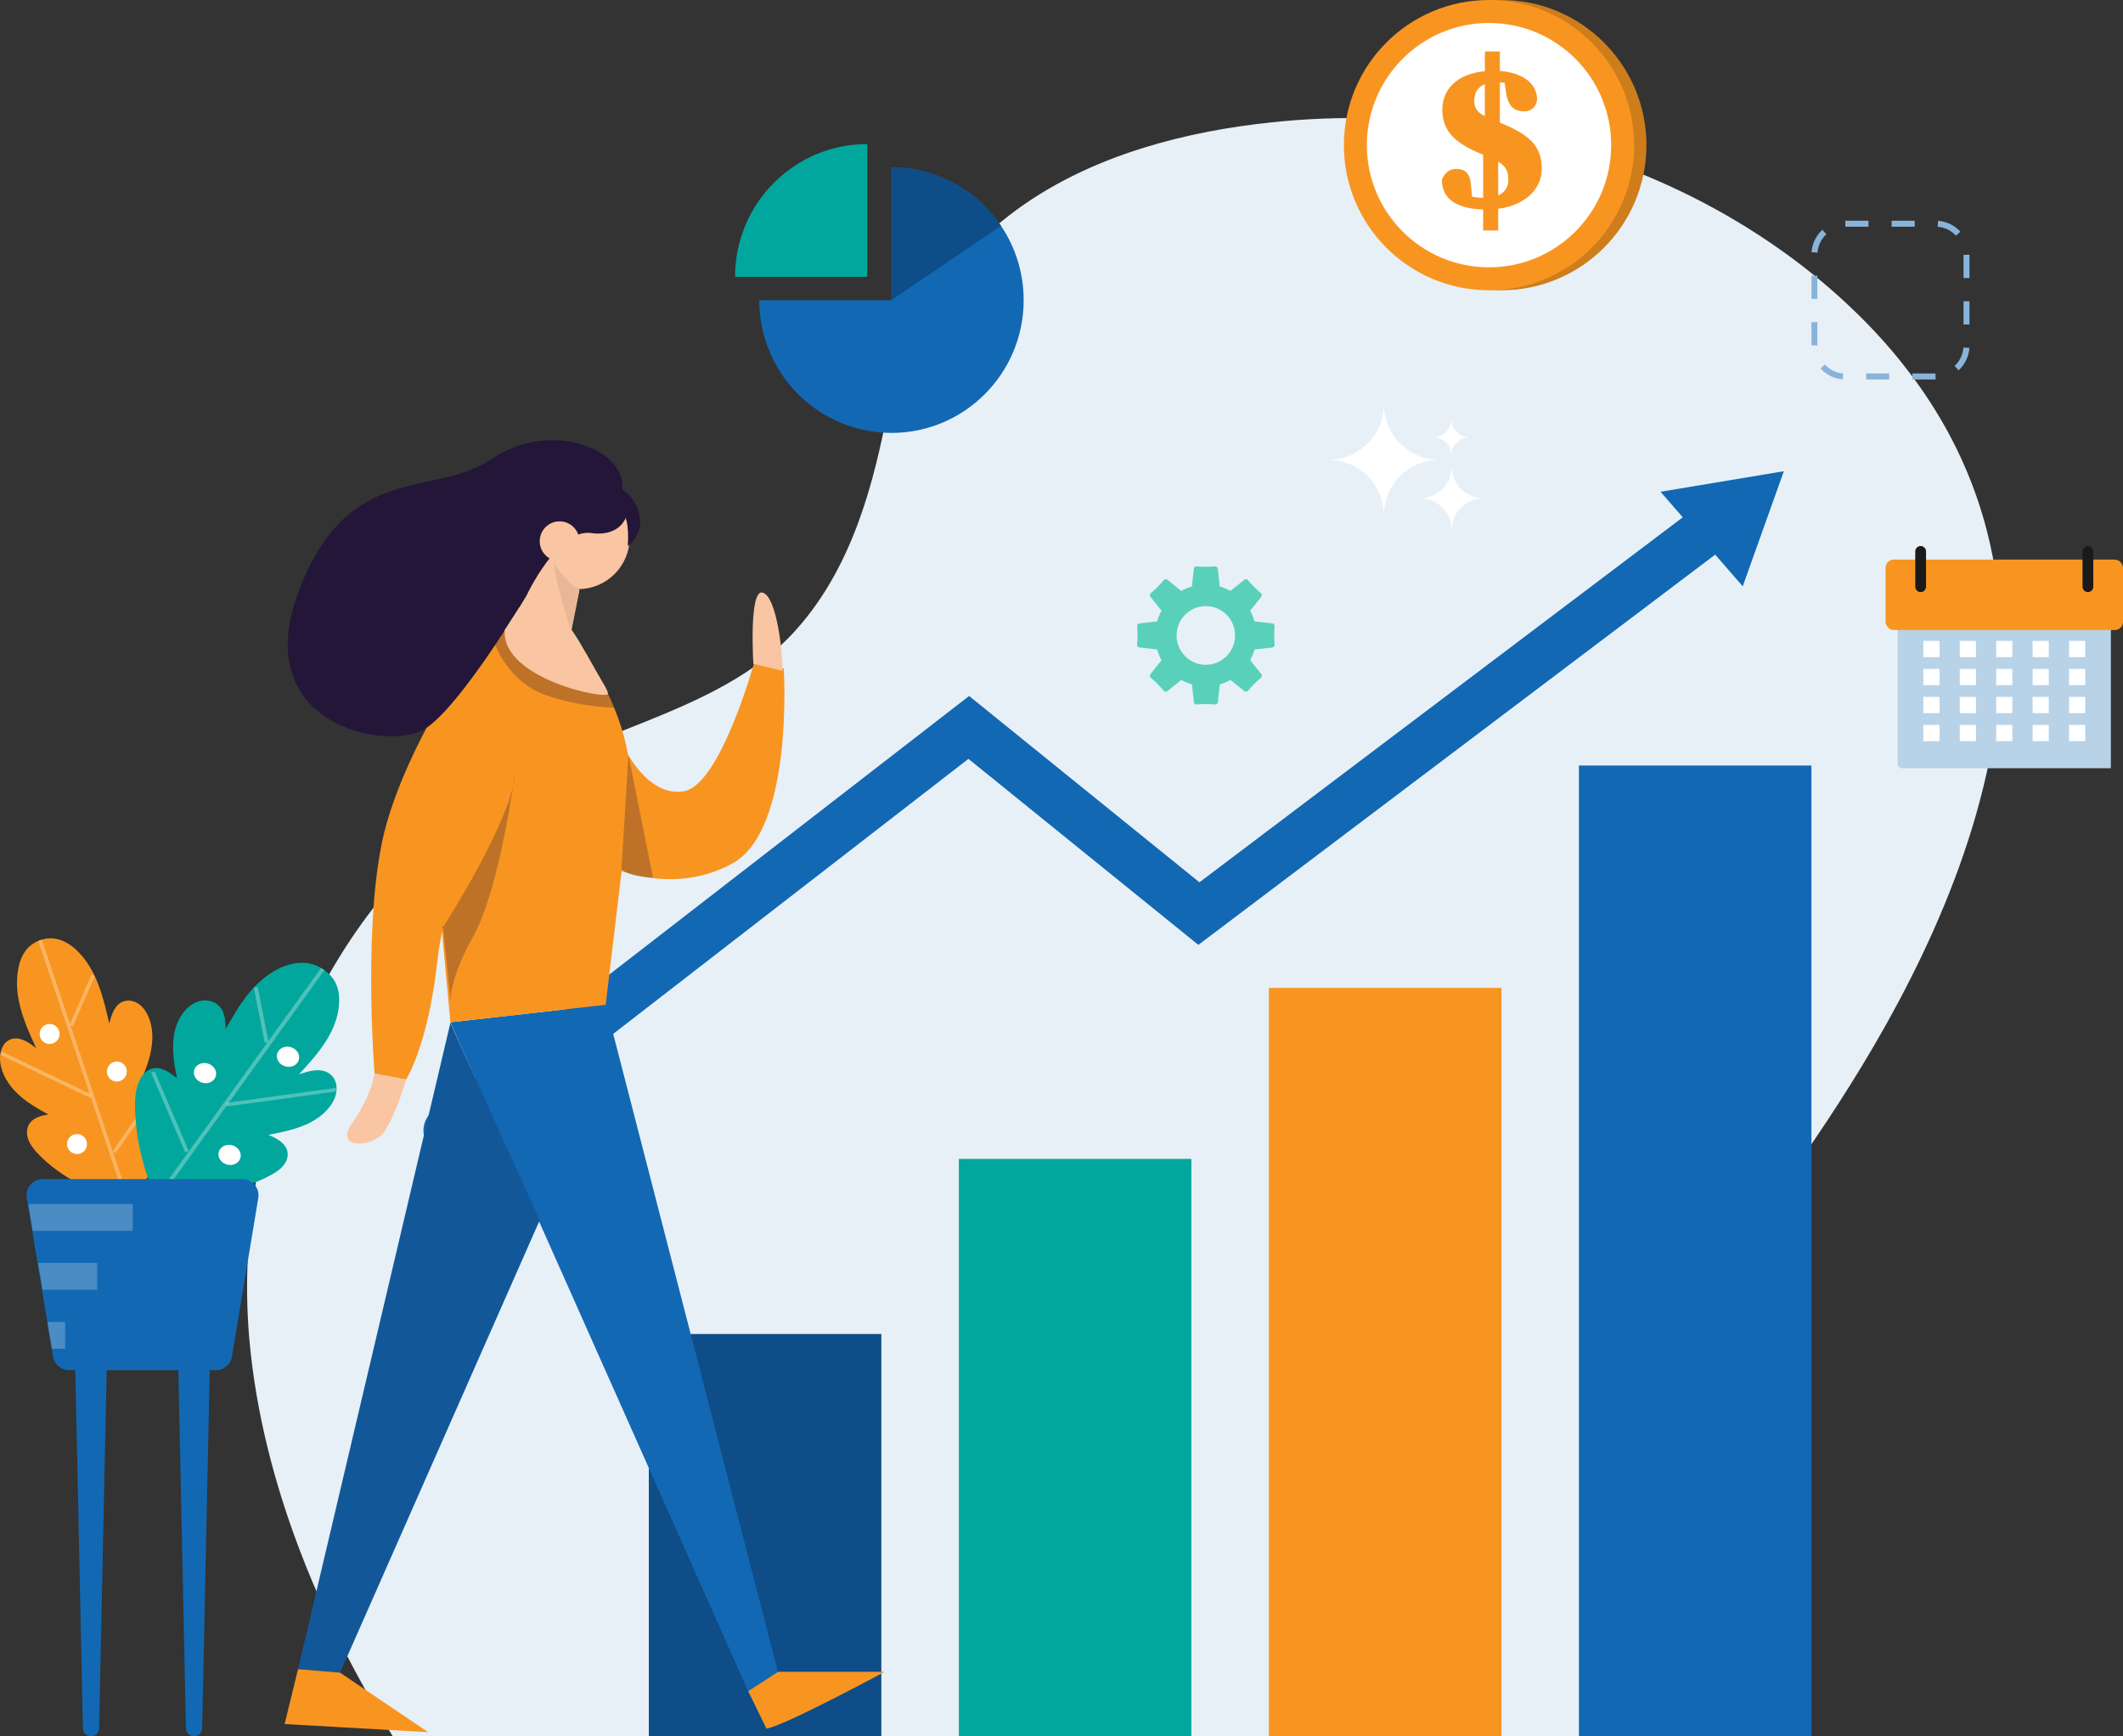 <?xml version="1.0" encoding="UTF-8"?>
<svg id="Layer_2" data-name="Layer 2" xmlns="http://www.w3.org/2000/svg" viewBox="0 0 1408.31 1151.68">
  <rect x="0" y="0" width="1408.31" height="1151.68" fill="#333333" stroke="none"/>
  <defs>
    <style>
      .cls-1 {
        fill: #f9c5a2;
      }

      .cls-2 {
        opacity: .24;
      }

      .cls-2, .cls-3, .cls-4 {
        fill: #fff;
      }

      .cls-3 {
        opacity: .3;
      }

      .cls-5 {
        fill: #e7f0f7;
      }

      .cls-6 {
        fill: #01a79d;
      }

      .cls-7 {
        fill: #1368b3;
      }

      .cls-8 {
        fill: #89b4d9;
      }

      .cls-9 {
        fill: #e8b795;
      }

      .cls-10, .cls-11 {
        fill: #231638;
      }

      .cls-11 {
        opacity: .27;
      }

      .cls-12 {
        fill: #59d1ba;
      }

      .cls-13 {
        fill: #ce7d1b;
      }

      .cls-14 {
        fill: #125899;
      }

      .cls-15 {
        fill: #0e4d87;
      }

      .cls-16 {
        fill: #f89521;
      }

      .cls-17 {
        fill: #1a1a1a;
      }

      .cls-18 {
        fill: #b8d2e8;
      }
    </style>
  </defs>
  <g id="Layer_1-2" data-name="Layer 1">
    <path class="cls-5" d="M1191.44,773.67v.06c-2.57,3.7-4.99,7.15-7.26,10.38-20.88,29.68-41.58,67.81-58.84,110.07-16.3,39.98-29.49,83.68-36.8,127.45-5.24,31.35-7.45,62.74-5.6,92.86.18,3.09.43,6.17.68,9.24.5,5.44,1.14,10.83,1.89,16.16.3,1.99.59,3.95.93,5.9.23,1.47.5,2.95.77,4.4.07.51.16,1,.27,1.49H260.59c-13.16-21.23-26.87-45.5-39.69-72.2-12.59-26.26-24.34-54.86-33.86-85.19-7.06-22.49-12.91-45.9-16.99-70.01-1.91-11.36-3.44-22.86-4.51-34.5-7.15-77.82,9.13-164.44,50.19-238.84,8.29-15.04,17.58-29.56,27.89-43.42,34.66-46.55,80.84-85.52,138.9-110.39,1.02-.43,2.03-.86,3.05-1.3,37.12-15.67,77.08-28.66,109.85-50.28,5.92-3.91,11.61-8.1,16.99-12.64,4.69-3.91,9.13-8.12,13.32-12.6,18.17-19.48,31.04-42.1,40.6-65.91,9.91-24.63,16.26-50.52,21.25-75.46,16.6-82.97,64.9-132.95,124.1-162.32,15.05-7.47,30.81-13.6,46.91-18.59,27.78-8.63,56.65-13.92,84.84-16.88,2.6-.28,5.19-.53,7.81-.77,45.75-4.13,91.52-2.08,135.71,5.7,19.56,3.42,38.8,7.98,57.61,13.62,43.42,13.01,84.53,31.8,121.66,55.9,16.44,10.65,32.08,22.33,46.82,35.03,9.27,7.98,17.85,16.08,25.84,24.28,10.59,10.91,20.06,22,28.53,33.24,145.46,193.06-10.52,431.78-75.99,525.52Z"/>
    <path class="cls-8" d="M1284.01,251.7h-15.43v-3.97h15.34l.09,3.97ZM1253.24,251.7h-15.34v-3.97h15.34v3.97ZM1222.4,251.63c-5.66-.44-10.91-3-14.78-7.2l2.9-2.69c3.19,3.47,7.52,5.57,12.19,5.94l-.31,3.95ZM1299.29,245.62l-2.69-2.9c3.44-3.22,5.53-7.57,5.88-12.26l3.94.3c-.42,5.69-2.95,10.97-7.12,14.86ZM1205.57,229.25l-1.75-.18h-2.19v-.02s0,0,0,0v-15.39h3.95v15.59ZM1306.47,215.21h-3.95v-15.41h3.95v15.41ZM1205.58,198.25h-3.95v-15.41h3.95v15.41ZM1306.47,184.39h-3.95v-15.35l3.95-.06v15.41ZM1205.63,167.59l-3.94-.3c.44-5.69,2.98-10.96,7.15-14.85l2.69,2.91c-3.45,3.21-5.54,7.56-5.9,12.25ZM1297.55,156.33c-3.2-3.46-7.53-5.56-12.2-5.91l.3-3.96c5.66.43,10.92,2.98,14.79,7.17l-2.89,2.7ZM1224.13,150.36v-2.05l-.15-1.91h.19s15.3,0,15.3,0v3.97h-15.34ZM1224.13,148.31v.07-.07ZM1270.16,150.36h-15.34v-3.97h15.34v3.97Z"/>
    <g>
      <path class="cls-18" d="M1258.87,399.91h138.55c1.57,0,2.84,1.27,2.84,2.84v106.81h-138.55c-1.57,0-2.84-1.27-2.84-2.84v-106.81h0Z"/>
      <rect class="cls-16" x="1250.81" y="371.15" width="157.5" height="46.73" rx="5.43" ry="5.43"/>
      <g>
        <path class="cls-17" d="M1274.08,392.72h0c1.98,0,3.58-1.61,3.58-3.59v-23.37c0-1.99-1.6-3.59-3.58-3.59h0c-1.98,0-3.58,1.61-3.58,3.59v23.37c0,1.99,1.6,3.59,3.58,3.59Z"/>
        <path class="cls-17" d="M1381.46,365.76v23.37c0,1.99,1.6,3.59,3.58,3.59h0c1.98,0,3.58-1.61,3.58-3.59v-23.37c0-1.99-1.6-3.59-3.58-3.59h0c-1.98,0-3.58,1.61-3.58,3.59Z"/>
      </g>
      <g>
        <rect class="cls-4" x="1275.87" y="425.08" width="10.74" height="10.78"/>
        <rect class="cls-4" x="1300.03" y="425.08" width="10.74" height="10.78"/>
        <rect class="cls-4" x="1324.19" y="425.08" width="10.74" height="10.78"/>
        <rect class="cls-4" x="1348.35" y="425.08" width="10.74" height="10.78"/>
        <rect class="cls-4" x="1372.52" y="425.08" width="10.74" height="10.78"/>
        <rect class="cls-4" x="1275.87" y="443.65" width="10.74" height="10.78"/>
        <rect class="cls-4" x="1300.03" y="443.65" width="10.74" height="10.78"/>
        <rect class="cls-4" x="1324.19" y="443.65" width="10.74" height="10.78"/>
        <rect class="cls-4" x="1348.35" y="443.65" width="10.74" height="10.78"/>
        <rect class="cls-4" x="1372.52" y="443.65" width="10.74" height="10.78"/>
        <rect class="cls-4" x="1275.87" y="462.23" width="10.74" height="10.79"/>
        <rect class="cls-4" x="1300.03" y="462.23" width="10.74" height="10.79"/>
        <rect class="cls-4" x="1324.19" y="462.23" width="10.74" height="10.79"/>
        <rect class="cls-4" x="1348.35" y="462.23" width="10.74" height="10.79"/>
        <rect class="cls-4" x="1372.52" y="462.23" width="10.74" height="10.79"/>
        <rect class="cls-4" x="1275.87" y="480.8" width="10.74" height="10.79"/>
        <rect class="cls-4" x="1300.03" y="480.8" width="10.74" height="10.79"/>
        <rect class="cls-4" x="1324.19" y="480.8" width="10.74" height="10.79"/>
        <rect class="cls-4" x="1348.35" y="480.8" width="10.74" height="10.79"/>
        <rect class="cls-4" x="1372.52" y="480.8" width="10.74" height="10.79"/>
      </g>
    </g>
    <path class="cls-7" d="M679.06,199.08c0,48.62-39.26,88.06-87.71,88.06s-87.68-39.44-87.68-88.06h87.68v-88.09c30.26,0,56.92,15.39,72.66,38.79,9.51,14.07,15.04,31.04,15.04,49.3Z"/>
    <path class="cls-6" d="M487.62,183.61c0-48.65,39.26-88.07,87.69-88.07v88.07h-87.69Z"/>
    <path class="cls-15" d="M664.02,149.78l-72.66,49.3v-88.09c30.26,0,56.92,15.39,72.66,38.79Z"/>
    <g>
      <path class="cls-16" d="M86.19,799.28c11.5-15.77,20.1-33.67,25.25-52.52,1.81-6.62,3.2-13.56,2.05-20.33-.68-3.98-2.5-8.11-6.09-9.91-4.66-2.34-10.19.03-14.84,2.39,6.36-13.91,11.85-30,6.07-44.16-1.4-3.43-3.5-6.68-6.53-8.8-3.03-2.13-7.07-2.99-10.51-1.64-5.57,2.18-7.67,8.83-9.09,14.66-3.93-17.4-8.43-35.84-21.2-48.25-3.94-3.83-8.72-7.01-14.1-8.04-6.15-1.18-12.73.79-17.43,4.88-5.4,4.7-7.43,11.77-8.19,18.7-.66,6-.22,12.1.99,18,2.22,10.81,6.84,20.94,11.42,30.97-4.96-3.97-11.27-8.18-17.15-5.8-5.47,2.22-7.42,9.19-6.69,15.07,1.01,8.14,5.71,15.46,11.66,21.08,5.95,5.61,13.13,9.72,20.31,13.64-4.76.74-10,2.05-12.63,6.11-1.99,3.06-1.97,7.12-.71,10.55,1.26,3.43,3.61,6.34,6.1,9,16.15,17.29,38.89,26.51,60.99,34.84.11-.15.21-.29.32-.44Z"/>
      <polygon class="cls-3" points="84.65 800.66 25.44 623.97 27.68 623.21 86.89 799.9 84.65 800.66"/>
      <path class="cls-4" d="M84.12,710.7c0,3.66-2.96,6.64-6.61,6.64s-6.61-2.97-6.61-6.64,2.96-6.64,6.61-6.64,6.61,2.97,6.61,6.64Z"/>
      <path class="cls-4" d="M39.52,685.81c0,3.66-2.96,6.64-6.61,6.64s-6.61-2.97-6.61-6.64,2.96-6.64,6.61-6.64,6.61,2.97,6.61,6.64Z"/>
      <path class="cls-4" d="M57.69,758.81c0,3.66-2.96,6.64-6.61,6.64s-6.61-2.97-6.61-6.64,2.96-6.64,6.61-6.64,6.61,2.97,6.61,6.64Z"/>
      <polygon class="cls-3" points="48.31 680.85 46.15 679.9 60.75 646.37 62.92 647.32 48.31 680.85"/>
      <polygon class="cls-3" points="59.94 728.24 .12 699.6 1.14 697.47 60.95 726.1 59.94 728.24"/>
      <polygon class="cls-3" points="76.71 764.87 74.78 763.51 106.28 718.31 108.21 719.67 76.71 764.87"/>
    </g>
    <g>
      <path class="cls-6" d="M103.53,794.71c-8.44-18.63-13.18-38.45-13.9-58.17-.25-6.93.03-14.04,3.04-20.24,1.77-3.64,4.83-7.09,9.22-7.77,5.68-.89,11.1,3.04,15.56,6.69-3.32-15.31-5.13-32.47,4.84-44.43,2.42-2.9,5.55-5.41,9.4-6.57,3.85-1.16,8.48-.79,11.89,1.53,5.5,3.75,6.07,10.8,6.1,16.84,8.8-15.64,18.49-32.11,35.63-40.31,5.29-2.53,11.32-4.19,17.46-3.6,7.01.68,13.67,4.52,17.74,9.86,4.67,6.13,5.04,13.55,4.08,20.48-.83,5.99-2.9,11.75-5.76,17.09-5.23,9.78-12.89,18.2-20.49,26.52,6.43-2.37,14.41-4.57,20.2-.53,5.39,3.75,5.7,11.07,3.38,16.53-3.22,7.56-10.24,13.24-18.18,16.9-7.95,3.66-16.84,5.5-25.68,7.16,5,2.13,10.36,4.94,12.18,9.63,1.37,3.54.3,7.45-1.96,10.39-2.26,2.94-5.58,5.05-8.98,6.89-22.09,11.92-49.27,14.09-75.52,15.61-.08-.17-.16-.34-.24-.52Z"/>
      <polygon class="cls-3" points="104.84 796.5 215.25 643.42 213.01 642.02 102.6 795.1 104.84 796.5"/>
      <path class="cls-4" d="M128.78,709.8c-.95,3.54,1.5,7.28,5.48,8.36,3.98,1.08,7.97-.92,8.92-4.45.95-3.54-1.5-7.28-5.48-8.36-3.98-1.08-7.97.92-8.92,4.45Z"/>
      <path class="cls-4" d="M183.85,698.96c-.95,3.54,1.5,7.28,5.48,8.36,3.98,1.08,7.97-.91,8.92-4.45.95-3.54-1.5-7.28-5.48-8.36-3.98-1.08-7.97.92-8.92,4.45Z"/>
      <path class="cls-4" d="M145.1,764.06c-.95,3.54,1.5,7.28,5.48,8.36,3.98,1.08,7.97-.91,8.92-4.45.95-3.54-1.5-7.28-5.48-8.36s-7.97.91-8.92,4.45Z"/>
      <polygon class="cls-3" points="175.56 691.57 178.16 691.29 170.94 654.61 168.34 654.88 175.56 691.57"/>
      <polygon class="cls-3" points="150.58 733.89 223.21 723.92 222.66 721.56 150.03 731.52 150.58 733.89"/>
      <polygon class="cls-3" points="122.79 764.29 125.25 763.55 102.64 710.61 100.19 711.34 122.79 764.29"/>
    </g>
    <g>
      <path class="cls-7" d="M128.72,1151.68h0c-2.92,0-5.31-2.35-5.37-5.28l-5.03-237.4c-.06-3.02,2.36-5.51,5.37-5.51h10.06c3.01,0,5.43,2.49,5.37,5.51l-5.03,237.4c-.06,2.93-2.45,5.28-5.37,5.28Z"/>
      <path class="cls-7" d="M60.37,1151.68h0c-2.92,0-5.31-2.35-5.37-5.28l-5.03-237.4c-.06-3.02,2.36-5.51,5.37-5.51h10.06c3.01,0,5.43,2.49,5.37,5.51l-5.03,237.4c-.06,2.93-2.45,5.28-5.37,5.28Z"/>
      <path class="cls-7" d="M171.34,794.57l-17.47,105.23c-.86,5.19-5.33,8.99-10.56,8.99H45.78c-5.23,0-9.7-3.8-10.56-8.99l-4.4-26.55-2.95-17.76-.79-4.74-4.13-24.87-2.94-17.77-2.25-13.53c-1.09-6.56,3.94-12.52,10.56-12.52h132.45c6.62,0,11.65,5.97,10.56,12.52Z"/>
    </g>
    <polygon class="cls-2" points="88.06 798.62 88.06 816.39 21.77 816.39 18.84 798.62 88.06 798.62"/>
    <polygon class="cls-2" points="64.47 837.71 64.47 855.47 28.26 855.47 25.31 837.71 64.47 837.71"/>
    <polygon class="cls-2" points="43.25 876.79 43.25 894.55 34.35 894.55 31.41 876.79 43.25 876.79"/>
    <path class="cls-12" d="M845.49,415.33c.08-.92-.57-1.74-1.48-1.84-3.93-.43-7.85-.87-11.78-1.31-.71-2.5-1.69-4.88-2.93-7.1,2.47-3.1,4.94-6.19,7.41-9.29.57-.72.46-1.76-.24-2.35-3.13-2.64-6.03-5.55-8.66-8.69-.59-.71-1.63-.82-2.34-.25-3.08,2.48-6.16,4.96-9.24,7.44-2.21-1.24-4.58-2.23-7.07-2.94-.43-3.94-.87-7.88-1.3-11.83-.1-.92-.91-1.57-1.83-1.49-4.07.35-8.17.35-12.24,0-.92-.08-1.73.57-1.83,1.49-.43,3.94-.87,7.88-1.3,11.83-2.49.71-4.85,1.7-7.07,2.94-3.08-2.48-6.16-4.96-9.24-7.44-.72-.58-1.75-.46-2.34.25-2.63,3.14-5.53,6.05-8.66,8.69-.7.59-.82,1.63-.24,2.35,2.47,3.1,4.94,6.19,7.41,9.28-1.23,2.22-2.22,4.6-2.93,7.1-3.92.44-7.85.87-11.77,1.31-.91.1-1.56.92-1.48,1.84.35,4.09.35,8.21,0,12.3-.08.92.57,1.74,1.48,1.84,3.92.44,7.85.87,11.77,1.31.71,2.5,1.69,4.88,2.93,7.1-2.47,3.09-4.94,6.19-7.41,9.28-.57.72-.46,1.76.25,2.35,3.13,2.64,6.03,5.55,8.66,8.69.59.71,1.63.82,2.34.25,3.08-2.48,6.16-4.96,9.25-7.44,2.21,1.24,4.58,2.23,7.07,2.94.43,3.94.87,7.88,1.3,11.83.1.92.91,1.57,1.83,1.49,4.07-.35,8.17-.35,12.24,0,.91.08,1.73-.57,1.83-1.49.43-3.94.87-7.88,1.3-11.83,2.49-.71,4.85-1.7,7.07-2.94,3.08,2.48,6.16,4.96,9.25,7.44.72.58,1.75.46,2.34-.25,2.63-3.14,5.53-6.05,8.66-8.7.7-.59.82-1.63.24-2.35-2.47-3.09-4.94-6.19-7.41-9.28,1.23-2.22,2.22-4.6,2.93-7.1,3.92-.44,7.85-.87,11.78-1.31.91-.1,1.56-.92,1.48-1.84-.35-4.09-.35-8.2,0-12.3ZM799.9,440.95c-10.71,0-19.39-8.72-19.39-19.47s8.68-19.47,19.39-19.47,19.39,8.72,19.39,19.47-8.68,19.47-19.39,19.47Z"/>
    <g>
      <circle class="cls-13" cx="995.9" cy="96.27" r="96.27"/>
      <circle class="cls-16" cx="987.75" cy="96.27" r="96.27"/>
      <circle class="cls-4" cx="987.75" cy="96.27" r="81.04"/>
      <path class="cls-16" d="M1000.57,119.48c0-8.84-3.93-11.51-14.04-15.72l-4.35-1.82c-16.42-6.88-25.41-14.6-25.41-29.34s11.93-25.69,34.11-25.69c16.99,0,28.78,7.3,28.78,19.09-.7,5.76-4.77,7.86-8.42,7.86-5.47,0-10.67-1.97-12.21-12.49l-1.4-9.41,11.93,6.6c-7.3-3.37-11.09-3.93-16.99-3.93-8.56,0-14.6,3.51-14.6,12.35,0,6.74,4.21,9.26,13.05,12.77l4.49,1.83c19.37,7.86,27.23,15.44,27.23,30.46s-13.9,26.95-36.78,26.95c-19.51,0-29.48-7.02-29.48-19.65,1.96-5.33,5.76-7.3,9.41-7.3,6.04,0,9.12,2.81,9.83,10.11l1.12,11.93-10.95-7.72c6.88,3.37,10.81,4.91,19.93,4.91s14.74-4.91,14.74-11.79ZM983.87,92.67h9.97v60.22h-9.97v-60.22ZM984.99,92.67v-58.54h9.97v58.54h-9.97Z"/>
    </g>
    <path class="cls-7" d="M1183.32,312.55l-81.78,13.63,14.73,16.94-320.61,242.08-152.79-123.58-355.63,275.27c-7.15,5.54-8.46,15.8-2.93,22.95,3.23,4.16,8.06,6.35,12.95,6.35,3.49,0,7.02-1.12,10-3.42l335.16-259.44,152.53,123.38,342.84-258.84,18.27,21.01,27.26-76.33Z"/>
    <rect class="cls-15" x="430.4" y="884.81" width="154.25" height="266.87"/>
    <rect class="cls-6" x="636.06" y="768.67" width="154.25" height="383"/>
    <rect class="cls-16" x="841.72" y="655.24" width="154.25" height="496.43"/>
    <rect class="cls-7" x="1047.38" y="507.76" width="154.25" height="643.92"/>
    <path class="cls-16" d="M496.27,1121.62l19.75-12.78h70.86s-65.64,35.43-78.41,37.75l-12.2-24.98Z"/>
    <polygon class="cls-7" points="298.78 678.05 496.27 1121.62 516.02 1108.84 401.78 666.43 298.78 678.05"/>
    <polygon class="cls-14" points="225.6 1109.42 358.03 809.32 298.78 678.43 197.71 1107.1 225.6 1109.42"/>
    <path class="cls-16" d="M415.73,549.49l-13.94,116.94-103,11.62-15.49-166.51,58.86-93.71,32.15,13.18c11.14,4.57,20.29,12.88,25.99,23.49,10.78,20.04,24.45,55.41,15.43,94.99Z"/>
    <path class="cls-16" d="M342.93,489.08s-46.47,89.84-52.66,147.15c-6.2,57.31-20.91,79.77-20.91,79.77l-20.91-3.87s-8.52-106.88,7.74-164.96c16.26-58.08,66.6-138.63,85.96-129.33,19.36,9.29.77,71.25.77,71.25Z"/>
    <path class="cls-16" d="M414.56,496.82s15.49,32.53,39.5,27.88c24.01-4.65,46.47-85.96,46.47-85.96l19.36,4.65s6.97,106.88-34.08,129.33c-41.05,22.46-82.09,1.55-82.09,1.55l10.84-77.45Z"/>
    <polygon class="cls-16" points="197.71 1107.1 188.81 1143.5 284.07 1148.92 225.6 1109.42 197.71 1107.1"/>
    <path class="cls-1" d="M499.75,440.29s-3.1-49.95,6.2-47.24c9.29,2.71,13.17,39.11,13.17,51.89l-19.36-4.65Z"/>
    <path class="cls-1" d="M248.44,712.12s-1.94,14.71-14.71,32.53c-12.78,17.81,13.55,17.04,21.3,5.81,7.74-11.23,14.33-34.46,14.33-34.46l-20.91-3.87Z"/>
    <polygon class="cls-1" points="339.44 414.34 364.22 357.81 384.36 391.5 376.91 428.67 339.44 414.34"/>
    <circle class="cls-1" cx="383.59" cy="356.65" r="34.08"/>
    <path class="cls-10" d="M349.17,395.2s-27.15-52.49-5.08-71.08c22.07-18.59,59.78-13.36,68.68.58,8.91,13.94,1.4,31.95-20.67,28.85-22.07-3.1-42.93,41.65-42.93,41.65Z"/>
    <path class="cls-10" d="M392.88,340.77l-35.63,21.68-8.08,32.75s-43.03,72.58-67.04,88.07c-24.01,15.49-116.94-1.55-84.42-89.84,32.53-88.29,89.84-62.73,128.56-89.06,38.72-26.33,89.35-6.58,86.5,20.33-2.86,26.91-19.89,16.07-19.89,16.07Z"/>
    <circle class="cls-1" cx="371.19" cy="358.97" r="13.17"/>
    <path class="cls-11" d="M416.89,500.69l16.26,81.32s-13.94.39-20.91-5.42l4.65-75.9Z"/>
    <path class="cls-11" d="M292.97,616.48s48.02-74.35,48.79-104.55c0,0-10.07,77.45-27.88,109.2-17.81,31.75-14.71,45.69-14.71,45.69l-5.42-53.44"/>
    <path class="cls-9" d="M367.32,372.91s8.13,14.13,17.04,17.81l-5.42,27.64s-10.07-29.57-11.62-45.45Z"/>
    <path class="cls-10" d="M412.77,324.7s8.57,4.36,11.47,17.13c2.9,12.78-7.84,20.33-7.84,20.33,0,0,1.74-17.13-3.78-23.52l.15-13.94Z"/>
    <path class="cls-11" d="M328.4,427.51s8.71,24.4,32.53,33.11c23.81,8.71,46.47,8.71,46.47,8.71l-6.97-14.52-63.02-40.37-9,13.07Z"/>
    <path class="cls-1" d="M378.94,417.34c6.39,9,15.36,26.09,20.93,35.38,1.87,3.11,3.28,5.87,3.46,7.31.58,4.65-70.86-9.49-68.54-42.21l9.68-15.01,34.46,14.52Z"/>
    <g>
      <path class="cls-4" d="M962.76,301.93l.04-.04c.06-6.53,5.35-11.82,11.88-11.88h.01c-6.55-.07-11.85-5.38-11.89-11.94l-.04.04c-.06,6.53-5.35,11.82-11.88,11.88h-.01c6.55.07,11.85,5.38,11.89,11.94Z"/>
      <path class="cls-4" d="M963.05,309.61l-.08.08c-.11,11.43-9.36,20.68-20.79,20.79l-.02.02c11.47.1,20.74,9.39,20.81,20.87l.08-.08c.11-11.43,9.36-20.68,20.79-20.79l.02-.02c-11.47-.1-20.74-9.39-20.81-20.87Z"/>
      <path class="cls-4" d="M954.44,304.99c-20.03-.18-36.23-16.41-36.36-36.45l-.13.13c-.2,19.97-16.35,36.12-36.32,36.32l-.03.03c20.03.18,36.23,16.41,36.36,36.45l.13-.13c.2-19.97,16.35-36.12,36.32-36.32l.03-.03Z"/>
    </g>
  </g>
</svg>
